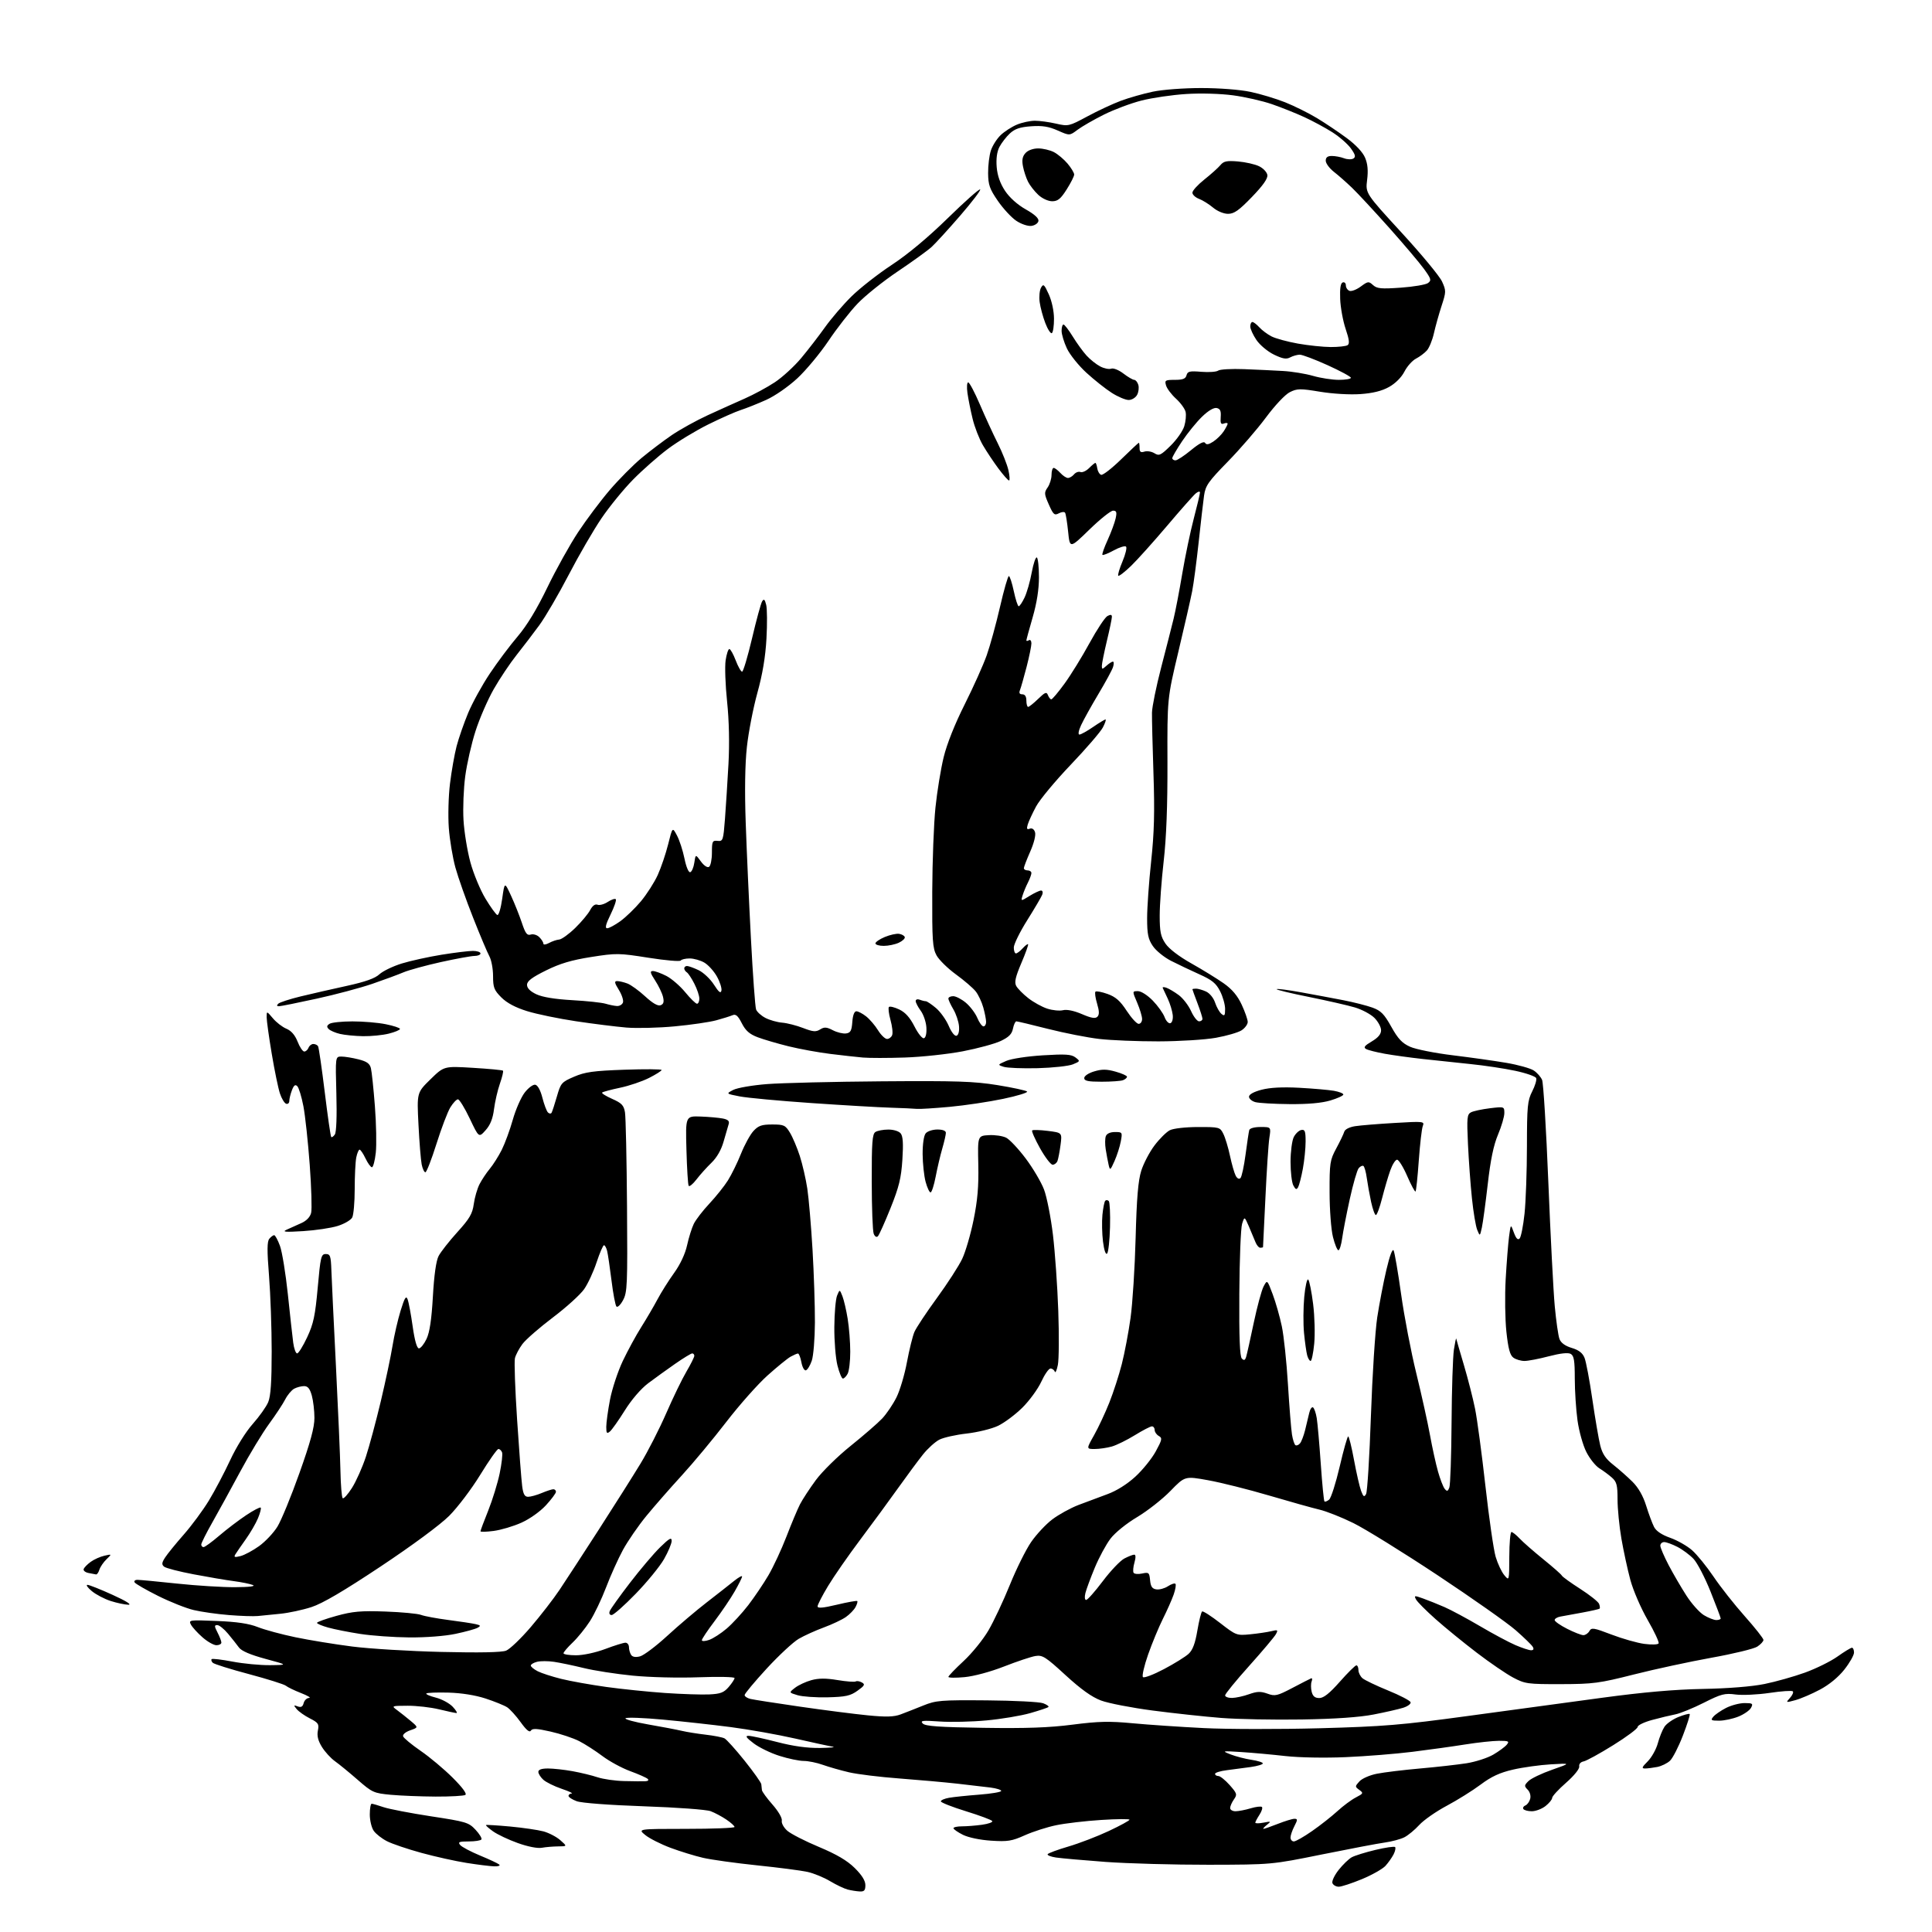<?xml version="1.0" encoding="UTF-8" standalone="no"?>
<svg 
  version="1.1" 
  xmlns="http://www.w3.org/2000/svg" 
  xmlns:xlink="http://www.w3.org/1999/xlink" 
  xmlns:svg="http://www.w3.org/2000/svg"
  xmlns:rdf="http://www.w3.org/1999/02/22-rdf-syntax-ns#"
  xmlns:cc="http://creativecommons.org/ns#"
  xmlns:dc="http://purl.org/dc/elements/1.1/"
  viewBox="0 0 768 768"
  width="768"
  height="768"
>
<style>svg {background-color: white; }</style>"
<path stroke="none" fill="black" fill-rule="evenodd" d="M341.75,751.88C340.51,751.82 338.38,751.48 337.00,751.13C335.62,750.78 332.48,749.29 330.00,747.81C327.52,746.32 323.48,744.66 321.00,744.11C318.52,743.56 309.52,742.39 301.00,741.51C292.48,740.62 282.80,739.28 279.50,738.52C276.20,737.76 270.35,735.96 266.50,734.52C262.65,733.08 258.15,730.80 256.50,729.45C253.50,727.01 253.50,727.01 272.75,727.00C283.34,727.00 292.00,726.66 291.99,726.25C291.99,725.84 290.53,724.51 288.74,723.31C286.96,722.10 284.15,720.60 282.50,719.98C280.84,719.34 269.04,718.48 256.00,718.03C242.20,717.55 231.16,716.72 229.25,716.01C227.46,715.35 226.00,714.40 226.00,713.90C226.00,713.41 226.56,712.97 227.25,712.93C227.94,712.89 226.13,712.05 223.23,711.06C220.32,710.07 217.06,708.46 215.98,707.48C214.89,706.49 214.00,705.08 214.00,704.35C214.00,703.45 215.29,703.00 217.82,703.00C219.92,703.00 224.30,703.48 227.57,704.07C230.83,704.66 235.33,705.75 237.56,706.50C239.80,707.24 244.52,707.92 248.06,708.00C251.60,708.09 255.38,708.12 256.45,708.08C257.63,708.03 258.02,707.65 257.45,707.12C256.93,706.64 253.80,705.26 250.50,704.05C247.20,702.84 242.23,700.14 239.47,698.06C236.70,695.97 232.52,693.29 230.19,692.10C227.86,690.91 222.76,689.21 218.87,688.33C213.33,687.08 211.62,687.00 211.02,687.96C210.51,688.80 209.20,687.71 206.97,684.60C205.15,682.08 202.73,679.41 201.59,678.66C200.44,677.92 196.57,676.35 193.00,675.18C188.94,673.86 183.41,672.98 178.27,672.84C173.75,672.72 169.79,672.87 169.48,673.18C169.18,673.49 170.87,674.23 173.25,674.83C175.63,675.43 178.65,677.07 179.96,678.46C181.28,679.86 181.93,680.98 181.42,680.96C180.92,680.94 177.80,680.28 174.50,679.48C171.20,678.68 165.57,678.04 162.00,678.06C155.63,678.09 155.55,678.12 157.83,679.79C159.11,680.73 161.55,682.67 163.25,684.09C166.33,686.69 166.33,686.69 163.08,687.82C161.22,688.47 160.00,689.50 160.24,690.22C160.47,690.91 163.61,693.51 167.21,695.99C170.82,698.47 176.54,703.27 179.94,706.66C183.82,710.53 185.69,713.07 184.98,713.51C184.36,713.90 179.05,714.19 173.18,714.17C167.30,714.14 159.29,713.82 155.37,713.46C148.57,712.82 147.96,712.54 142.20,707.52C138.88,704.62 134.80,701.28 133.15,700.11C131.49,698.93 129.16,696.37 127.96,694.43C126.43,691.95 125.95,690.01 126.36,687.95C126.89,685.32 126.55,684.81 123.16,683.08C121.07,682.02 118.72,680.35 117.93,679.39C116.65,677.81 116.69,677.70 118.34,678.32C119.68,678.82 120.33,678.46 120.71,677.00C121.00,675.90 121.97,674.98 122.87,674.95C123.76,674.93 122.34,674.06 119.69,673.03C117.05,672.00 114.32,670.68 113.63,670.10C112.93,669.53 106.32,667.45 98.94,665.48C91.55,663.52 85.09,661.49 84.57,660.97C84.06,660.46 83.86,659.81 84.14,659.53C84.41,659.25 88.14,659.70 92.41,660.51C96.68,661.33 103.40,661.97 107.34,661.93C114.50,661.85 114.50,661.85 105.50,659.42C99.53,657.80 95.99,656.29 95.00,654.92C94.17,653.79 92.22,651.31 90.65,649.43C89.08,647.54 87.15,646.00 86.37,646.00C85.16,646.00 85.18,646.45 86.47,648.95C87.31,650.57 88.00,652.37 88.00,652.95C88.00,653.53 87.12,654.00 86.03,654.00C84.95,654.00 82.46,652.59 80.50,650.86C78.53,649.14 76.46,646.86 75.90,645.81C74.91,643.96 75.28,643.91 86.19,644.36C94.22,644.69 98.95,645.39 102.51,646.80C105.26,647.89 112.01,649.71 117.51,650.85C123.00,651.99 133.12,653.64 140.00,654.52C146.88,655.40 162.85,656.37 175.50,656.67C190.59,657.03 199.42,656.85 201.18,656.16C202.66,655.58 207.06,651.37 210.97,646.80C214.87,642.24 220.03,635.58 222.42,632.00C224.82,628.42 231.85,617.62 238.06,608.00C244.26,598.38 251.72,586.57 254.64,581.76C257.56,576.95 262.15,567.95 264.85,561.76C267.55,555.57 271.16,548.12 272.88,545.21C274.59,542.29 276.00,539.48 276.00,538.96C276.00,538.43 275.62,538.00 275.17,538.00C274.71,538.00 271.67,539.85 268.42,542.11C265.16,544.38 260.33,547.86 257.67,549.86C254.77,552.05 251.06,556.36 248.37,560.67C245.90,564.62 243.24,568.39 242.44,569.05C241.24,570.05 241.00,569.74 241.00,567.21C241.00,565.54 241.67,560.66 242.49,556.37C243.32,552.07 245.60,545.17 247.56,541.03C249.53,536.89 252.84,530.80 254.93,527.50C257.01,524.20 259.91,519.25 261.37,516.50C262.83,513.75 265.80,509.02 267.98,506.00C270.44,502.58 272.38,498.42 273.13,495.00C273.79,491.98 274.99,488.15 275.79,486.50C276.60,484.85 279.38,481.24 281.98,478.47C284.57,475.70 287.89,471.56 289.34,469.26C290.79,466.95 293.15,462.16 294.57,458.59C296.00,455.03 298.23,450.96 299.54,449.56C301.48,447.46 302.82,447.00 306.97,447.00C311.61,447.00 312.20,447.27 314.01,450.25C315.10,452.04 316.86,456.20 317.93,459.50C318.99,462.80 320.34,468.65 320.92,472.50C321.50,476.35 322.43,487.25 322.99,496.71C323.54,506.18 323.97,519.23 323.94,525.71C323.91,532.20 323.35,539.04 322.69,540.92C322.04,542.81 320.99,544.52 320.37,544.72C319.74,544.92 318.94,543.51 318.57,541.54C318.21,539.59 317.59,538.02 317.20,538.04C316.82,538.05 315.50,538.63 314.28,539.30C313.06,539.98 308.92,543.35 305.09,546.78C301.26,550.21 293.88,558.53 288.70,565.26C283.52,571.99 275.57,581.55 271.03,586.50C266.49,591.45 260.16,598.69 256.96,602.58C253.76,606.47 249.58,612.55 247.65,616.08C245.73,619.61 242.70,626.33 240.93,631.00C239.15,635.67 236.25,641.75 234.47,644.50C232.70,647.25 229.62,651.05 227.62,652.95C225.63,654.84 224.00,656.75 224.00,657.20C224.00,657.64 226.24,658.00 228.98,658.00C231.85,658.00 236.76,656.94 240.60,655.50C244.25,654.12 247.86,653.00 248.62,653.00C249.38,653.00 250.01,653.79 250.02,654.75C250.02,655.71 250.40,657.09 250.86,657.81C251.40,658.67 252.62,658.88 254.39,658.44C255.88,658.07 260.77,654.39 265.25,650.27C269.74,646.15 276.81,640.15 280.96,636.95C285.11,633.74 289.96,629.93 291.75,628.49C293.54,627.04 295.00,626.23 294.99,626.68C294.99,627.13 293.65,629.81 292.03,632.64C290.41,635.47 286.81,640.78 284.04,644.45C281.27,648.11 279.00,651.51 279.00,652.00C279.00,652.50 280.27,652.45 281.89,651.89C283.48,651.33 286.63,649.30 288.89,647.36C291.16,645.42 295.01,641.24 297.45,638.07C299.89,634.89 303.50,629.55 305.47,626.19C307.43,622.84 310.66,615.91 312.63,610.80C314.60,605.68 317.02,599.92 318.00,598.00C318.99,596.08 321.82,591.74 324.31,588.36C326.81,584.97 333.01,578.87 338.17,574.74C343.30,570.62 348.93,565.73 350.68,563.88C352.43,562.02 354.98,558.25 356.35,555.50C357.73,552.75 359.60,546.45 360.52,541.50C361.45,536.55 362.78,531.15 363.48,529.50C364.18,527.85 368.21,521.77 372.42,516.00C376.63,510.23 381.16,503.22 382.48,500.43C383.81,497.64 385.85,490.67 387.01,484.93C388.60,477.14 389.07,471.60 388.89,463.00C388.63,451.50 388.63,451.50 393.07,451.24C395.51,451.10 398.62,451.56 400.00,452.27C401.37,452.98 404.86,456.69 407.74,460.53C410.62,464.36 413.89,469.90 415.01,472.84C416.13,475.78 417.72,483.88 418.56,490.84C419.39,497.80 420.35,511.40 420.68,521.05C421.02,530.71 420.95,540.38 420.52,542.55C420.09,544.72 419.54,545.94 419.29,545.25C419.04,544.56 418.27,544.00 417.59,544.00C416.90,544.00 415.26,546.36 413.93,549.25C412.60,552.14 409.21,556.79 406.39,559.58C403.57,562.37 399.19,565.63 396.66,566.82C394.13,568.01 388.54,569.37 384.24,569.86C379.94,570.34 375.05,571.44 373.38,572.30C371.71,573.17 368.79,575.81 366.89,578.19C365.00,580.56 360.56,586.55 357.03,591.50C353.51,596.45 346.74,605.67 341.99,612.00C337.24,618.33 331.48,626.62 329.18,630.44C326.88,634.25 325.00,637.90 325.00,638.55C325.00,639.39 327.17,639.21 332.70,637.89C336.93,636.88 340.56,636.23 340.78,636.44C340.99,636.66 340.68,637.74 340.08,638.84C339.49,639.95 337.77,641.73 336.25,642.79C334.74,643.85 330.80,645.71 327.50,646.93C324.20,648.14 319.70,650.18 317.50,651.46C315.30,652.75 309.56,658.08 304.75,663.31C299.94,668.54 296.00,673.27 296.00,673.81C296.00,674.34 297.01,675.03 298.25,675.34C299.49,675.64 308.38,677.03 318.00,678.42C327.62,679.81 339.77,681.37 345.00,681.88C352.24,682.59 355.33,682.50 358.00,681.51C359.93,680.79 363.98,679.20 367.00,677.98C372.10,675.92 373.94,675.77 392.29,675.92C403.17,676.01 413.25,676.52 414.68,677.07C416.11,677.61 417.05,678.28 416.77,678.56C416.50,678.84 413.25,679.93 409.57,680.98C405.88,682.04 398.06,683.35 392.18,683.89C386.31,684.44 377.90,684.63 373.50,684.32C366.73,683.84 365.70,683.96 366.80,685.12C367.81,686.19 373.21,686.58 390.98,686.84C407.94,687.10 417.11,686.77 426.39,685.57C436.66,684.25 440.97,684.15 450.21,685.02C456.42,685.61 469.15,686.47 478.50,686.94C487.85,687.41 508.55,687.44 524.50,687.01C550.14,686.31 556.98,685.74 583.50,682.13C600.00,679.88 624.08,676.62 637.00,674.87C653.20,672.68 665.59,671.59 676.89,671.38C686.97,671.19 696.39,670.44 701.39,669.42C705.85,668.52 713.11,666.47 717.52,664.88C721.93,663.28 727.75,660.41 730.44,658.49C733.14,656.57 735.72,655.00 736.18,655.00C736.63,655.00 737.00,655.86 737.00,656.91C737.00,657.96 735.27,661.01 733.15,663.69C730.74,666.74 727.09,669.73 723.40,671.68C720.16,673.40 715.76,675.28 713.64,675.85C709.85,676.88 709.81,676.86 711.55,674.94C712.52,673.87 713.03,672.69 712.67,672.33C712.30,671.97 708.14,672.25 703.42,672.96C698.69,673.66 692.63,673.94 689.95,673.59C685.60,673.01 684.25,673.36 677.29,676.87C673.01,679.03 667.92,681.10 666.00,681.48C664.08,681.85 659.91,682.85 656.75,683.71C653.59,684.56 651.00,685.81 651.00,686.48C651.00,687.15 646.61,690.42 641.25,693.75C635.89,697.09 630.60,699.99 629.50,700.19C628.31,700.42 627.61,701.24 627.77,702.20C627.93,703.14 625.72,705.88 622.54,708.67C619.51,711.32 617.02,714.03 617.01,714.68C617.01,715.33 615.81,716.79 614.37,717.93C612.92,719.07 610.47,720.00 608.92,720.00C607.38,720.00 605.87,719.60 605.56,719.10C605.26,718.61 605.62,717.98 606.37,717.69C607.11,717.40 607.97,716.22 608.27,715.07C608.59,713.85 608.17,712.31 607.26,711.41C605.85,710.00 605.89,709.67 607.60,707.99C608.65,706.96 612.88,704.94 617.00,703.50C624.50,700.88 624.50,700.88 616.50,701.35C612.10,701.61 605.32,702.55 601.43,703.45C596.19,704.66 592.85,706.20 588.58,709.40C585.40,711.78 579.33,715.57 575.09,717.83C570.85,720.09 565.94,723.52 564.19,725.44C562.43,727.37 559.76,729.58 558.25,730.35C556.74,731.11 553.25,732.05 550.50,732.43C547.75,732.81 536.50,734.95 525.50,737.17C505.50,741.22 505.50,741.22 480.50,741.27C466.75,741.29 448.30,740.78 439.50,740.14C430.70,739.49 421.81,738.70 419.75,738.39C417.68,738.08 416.20,737.48 416.46,737.07C416.71,736.65 420.43,735.28 424.71,734.02C429.00,732.76 436.21,729.99 440.75,727.86C445.29,725.73 449.00,723.70 449.00,723.36C449.00,723.02 443.94,723.06 437.75,723.46C431.56,723.85 423.51,724.79 419.86,725.55C416.21,726.30 410.59,728.11 407.36,729.56C402.23,731.86 400.56,732.13 394.00,731.70C389.59,731.42 384.97,730.45 382.77,729.36C380.73,728.34 379.04,727.16 379.02,726.75C379.01,726.34 380.51,726.00 382.36,726.00C384.21,726.00 387.80,725.72 390.34,725.37C392.88,725.02 394.72,724.36 394.44,723.90C394.15,723.44 389.44,721.68 383.96,719.99C378.48,718.30 374.00,716.53 374.00,716.07C374.00,715.60 375.46,714.96 377.25,714.65C379.04,714.33 384.44,713.77 389.25,713.40C394.06,713.03 398.00,712.36 398.00,711.92C398.00,711.48 396.09,710.88 393.75,710.58C391.41,710.28 385.45,709.59 380.50,709.03C375.55,708.48 365.20,707.55 357.50,706.97C349.80,706.40 340.80,705.29 337.50,704.52C334.20,703.75 329.53,702.42 327.12,701.56C324.72,700.70 321.28,700.00 319.48,700.00C317.68,700.00 313.35,699.10 309.86,697.99C306.36,696.89 301.73,694.64 299.57,692.99C296.62,690.75 296.12,690.00 297.57,690.02C298.63,690.03 303.77,691.15 309.00,692.50C315.40,694.16 320.95,694.92 326.00,694.84C330.12,694.78 332.38,694.55 331.00,694.33C329.62,694.11 322.88,692.65 316.00,691.08C309.12,689.52 297.65,687.48 290.50,686.55C283.35,685.62 271.20,684.28 263.50,683.57C255.80,682.86 249.12,682.61 248.66,683.03C248.20,683.44 252.25,684.55 257.66,685.49C263.07,686.43 269.07,687.57 271.00,688.03C272.93,688.49 277.20,689.18 280.50,689.56C283.80,689.94 287.18,690.60 288.00,691.03C288.82,691.46 292.43,695.46 296.00,699.92C299.57,704.39 302.56,708.59 302.63,709.27C302.71,709.95 302.82,711.00 302.88,711.61C302.95,712.22 304.83,714.80 307.08,717.35C309.42,720.02 310.99,722.72 310.78,723.74C310.57,724.72 311.54,726.49 312.95,727.74C314.35,728.98 320.00,731.87 325.50,734.17C332.58,737.14 336.74,739.58 339.75,742.55C342.61,745.37 344.00,747.60 344.00,749.37C344.00,751.47 343.54,751.98 341.75,751.88zM532.18,750.00C531.10,750.00 529.97,749.35 529.66,748.57C529.36,747.78 530.48,745.41 532.14,743.32C533.80,741.22 536.14,738.96 537.33,738.30C538.52,737.64 542.76,736.32 546.74,735.37C550.72,734.42 554.24,733.91 554.57,734.23C554.89,734.56 554.62,735.88 553.96,737.16C553.29,738.45 551.84,740.50 550.73,741.72C549.62,742.93 545.44,745.30 541.43,746.97C537.42,748.63 533.26,750.00 532.18,750.00zM196.45,741.90C194.83,741.85 189.90,741.24 185.50,740.54C181.10,739.85 173.01,738.05 167.53,736.55C162.05,735.05 155.89,732.97 153.85,731.92C151.80,730.88 149.43,729.02 148.57,727.79C147.70,726.56 147.00,723.63 147.00,721.28C147.00,718.92 147.34,717.01 147.75,717.01C148.16,717.02 150.30,717.64 152.50,718.39C154.70,719.13 163.17,720.76 171.32,722.01C185.25,724.13 186.32,724.45 189.01,727.33C190.59,729.02 191.65,730.76 191.38,731.20C191.11,731.64 188.83,732.00 186.32,732.00C182.51,732.00 181.95,732.23 182.92,733.41C183.56,734.18 187.11,736.06 190.79,737.59C194.48,739.11 197.93,740.73 198.45,741.18C198.98,741.63 198.08,741.96 196.45,741.90zM215.38,734.52C213.66,734.83 209.81,734.07 205.83,732.64C202.16,731.33 197.75,729.24 196.02,728.01C194.30,726.79 193.02,725.65 193.19,725.49C193.36,725.34 197.68,725.60 202.78,726.07C207.89,726.55 213.84,727.42 216.02,728.00C218.19,728.59 221.21,730.16 222.73,731.50C225.50,733.94 225.50,733.94 221.88,733.97C219.88,733.99 216.96,734.23 215.38,734.52zM514.33,732.00C515.07,732.00 518.33,730.14 521.58,727.87C524.84,725.61 529.36,722.04 531.64,719.96C533.91,717.87 537.21,715.42 538.98,714.51C541.97,712.96 542.06,712.77 540.35,711.52C538.58,710.22 538.59,710.12 540.38,708.14C541.40,707.00 544.50,705.64 547.36,705.08C550.19,704.52 557.90,703.58 564.50,703.00C571.10,702.42 579.42,701.48 583.00,700.92C586.58,700.35 591.34,698.81 593.58,697.50C595.82,696.19 598.24,694.41 598.95,693.56C600.09,692.19 599.72,692.00 595.87,692.00C593.47,692.01 587.45,692.65 582.50,693.44C577.55,694.23 568.10,695.55 561.50,696.37C554.90,697.19 542.98,698.15 535.00,698.49C526.63,698.86 516.48,698.67 511.00,698.06C505.77,697.47 497.90,696.75 493.50,696.47C485.71,695.98 485.60,696.00 489.20,697.41C491.24,698.21 494.95,699.17 497.45,699.55C499.95,699.92 502.00,700.57 502.00,700.98C502.00,701.40 499.86,702.04 497.25,702.41C494.64,702.78 490.36,703.34 487.75,703.67C485.14,703.99 483.00,704.65 483.00,705.13C483.00,705.61 483.59,706.00 484.32,706.00C485.04,706.00 487.06,707.62 488.81,709.59C491.75,712.92 491.88,713.34 490.49,715.31C489.67,716.49 489.00,718.02 489.00,718.72C489.00,719.43 489.96,720.00 491.13,720.00C492.31,720.00 495.01,719.48 497.14,718.84C499.27,718.20 501.30,717.96 501.64,718.31C501.99,718.65 501.53,720.06 500.64,721.43C499.74,722.81 499.00,724.21 499.00,724.54C499.00,724.88 500.46,724.88 502.25,724.53C505.32,723.94 505.39,723.99 503.56,725.45C502.49,726.30 501.91,727.00 502.27,727.00C502.63,727.00 505.21,726.10 508.00,725.00C510.79,723.90 513.74,723.00 514.56,723.00C515.87,723.00 515.87,723.35 514.53,725.95C513.69,727.57 513.00,729.60 513.00,730.45C513.00,731.30 513.60,732.00 514.33,732.00zM653.95,703.00C652.47,703.00 652.65,702.51 655.00,700.16C656.56,698.59 658.36,695.37 659.00,693.00C659.64,690.62 660.83,687.67 661.64,686.43C662.45,685.18 664.95,683.44 667.18,682.54C669.42,681.65 671.44,681.11 671.68,681.35C671.92,681.58 670.70,685.45 668.97,689.93C667.24,694.42 664.93,698.92 663.84,699.93C662.75,700.95 660.49,702.05 658.81,702.39C657.13,702.72 654.94,703.00 653.95,703.00zM517.50,683.52C506.50,683.70 492.10,683.42 485.50,682.91C478.90,682.39 466.64,681.07 458.25,679.97C449.86,678.87 440.62,677.08 437.70,675.99C434.01,674.61 429.75,671.56 423.57,665.90C415.65,658.62 414.41,657.83 411.60,658.29C409.88,658.57 404.28,660.44 399.14,662.45C393.69,664.58 387.14,666.34 383.40,666.69C379.88,667.02 377.00,666.98 377.00,666.59C377.00,666.21 379.72,663.38 383.04,660.30C386.37,657.22 390.82,651.73 392.93,648.10C395.05,644.47 398.88,636.33 401.44,630.00C404.00,623.67 407.80,616.02 409.88,613.00C411.96,609.98 415.74,605.92 418.28,604.00C420.81,602.08 425.50,599.49 428.69,598.26C431.89,597.04 437.09,595.09 440.25,593.94C443.80,592.65 448.01,590.02 451.29,587.02C454.20,584.36 457.86,579.83 459.43,576.95C461.97,572.29 462.10,571.63 460.64,570.82C459.74,570.31 459.00,569.25 459.00,568.45C459.00,567.65 458.51,567.00 457.90,567.00C457.30,567.00 454.24,568.58 451.12,570.51C447.99,572.44 443.88,574.46 441.98,575.01C440.07,575.55 437.00,576.00 435.16,576.00C431.81,576.00 431.81,576.00 434.92,570.49C436.63,567.46 439.35,561.64 440.97,557.57C442.59,553.49 444.83,546.59 445.94,542.23C447.05,537.88 448.61,529.63 449.41,523.91C450.21,518.18 451.12,503.86 451.43,492.09C451.85,476.17 452.43,469.32 453.67,465.38C454.59,462.47 456.96,457.94 458.95,455.31C460.94,452.68 463.67,449.97 465.03,449.28C466.44,448.57 471.26,448.02 476.22,448.01C484.75,448.00 484.98,448.06 486.31,450.75C487.06,452.26 488.25,456.20 488.95,459.50C489.65,462.80 490.67,466.34 491.21,467.36C491.80,468.48 492.55,468.85 493.10,468.30C493.61,467.79 494.52,463.58 495.13,458.94C495.74,454.30 496.40,449.94 496.59,449.25C496.80,448.51 498.62,448.00 501.10,448.00C505.26,448.00 505.26,448.00 504.60,452.25C504.23,454.59 503.53,465.27 503.03,476.00C502.54,486.73 502.10,495.61 502.07,495.75C502.03,495.89 501.54,496.00 500.98,496.00C500.41,496.00 499.55,494.99 499.06,493.75C498.57,492.51 497.39,489.70 496.44,487.50C494.70,483.50 494.70,483.50 493.75,486.50C493.23,488.15 492.73,500.61 492.65,514.20C492.54,531.66 492.84,539.23 493.65,540.05C494.52,540.92 494.94,540.75 495.37,539.35C495.68,538.33 497.04,532.26 498.38,525.85C499.73,519.44 501.48,512.96 502.28,511.43C503.73,508.67 503.73,508.67 505.92,514.50C507.12,517.71 508.75,523.43 509.54,527.21C510.34,530.99 511.44,541.38 511.98,550.29C512.53,559.21 513.25,568.19 513.58,570.24C513.91,572.30 514.53,574.21 514.97,574.48C515.41,574.76 516.23,574.42 516.79,573.74C517.35,573.06 518.25,570.70 518.80,568.50C519.35,566.30 520.08,563.24 520.43,561.71C520.78,560.17 521.46,559.16 521.94,559.46C522.43,559.76 523.10,561.70 523.43,563.76C523.76,565.81 524.48,573.99 525.03,581.93C525.58,589.87 526.23,596.57 526.49,596.82C526.74,597.08 527.58,596.76 528.35,596.12C529.12,595.48 531.01,589.57 532.55,582.98C534.08,576.39 535.60,571.00 535.93,571.00C536.25,571.00 537.30,575.24 538.25,580.41C539.21,585.59 540.47,591.10 541.06,592.66C541.96,595.04 542.29,595.24 543.04,593.89C543.54,593.00 544.40,579.05 544.96,562.89C545.52,546.72 546.65,529.08 547.47,523.69C548.30,518.29 549.93,509.78 551.11,504.78C552.41,499.20 553.53,496.23 553.99,497.09C554.39,497.87 555.74,505.70 556.97,514.50C558.20,523.30 560.92,537.48 563.02,546.00C565.11,554.52 567.55,565.55 568.45,570.50C569.35,575.45 570.78,581.98 571.64,585.00C572.49,588.02 573.69,591.11 574.30,591.85C575.21,592.95 575.54,592.86 576.13,591.35C576.53,590.33 576.93,578.70 577.02,565.50C577.10,552.30 577.53,539.25 577.95,536.50C578.38,533.75 578.79,531.78 578.87,532.12C578.94,532.46 580.31,537.19 581.92,542.62C583.53,548.05 585.53,555.88 586.36,560.00C587.20,564.12 589.05,577.94 590.48,590.71C591.91,603.47 593.74,616.14 594.55,618.86C595.36,621.58 596.90,624.86 597.98,626.15C599.93,628.50 599.93,628.50 599.97,618.75C599.99,613.39 600.37,609.00 600.83,609.00C601.28,609.00 602.74,610.16 604.08,611.59C605.41,613.01 609.65,616.72 613.50,619.84C617.35,622.95 620.66,625.87 620.86,626.33C621.06,626.78 624.34,629.15 628.15,631.59C631.96,634.04 635.34,636.72 635.66,637.56C635.98,638.40 636.08,639.25 635.87,639.45C635.67,639.66 632.58,640.36 629.00,641.02C625.42,641.67 621.49,642.40 620.25,642.62C619.01,642.85 618.00,643.47 618.00,644.00C618.00,644.53 620.24,646.10 622.97,647.48C625.70,648.87 628.60,650.00 629.42,650.00C630.23,650.00 631.31,649.27 631.81,648.37C632.63,646.91 633.53,647.06 640.61,649.77C644.95,651.43 650.81,653.09 653.64,653.47C656.47,653.85 659.03,653.77 659.32,653.29C659.61,652.81 657.66,648.62 654.97,643.96C652.26,639.26 649.20,632.17 648.08,628.00C646.97,623.88 645.38,616.50 644.53,611.62C643.69,606.73 643.00,599.73 643.00,596.04C643.00,590.36 642.66,589.05 640.75,587.36C639.51,586.26 637.27,584.60 635.76,583.67C634.25,582.73 631.92,579.81 630.59,577.17C629.25,574.54 627.67,568.89 627.08,564.62C626.49,560.35 626.00,552.86 626.00,547.98C626.00,540.84 625.68,538.92 624.38,538.19C623.33,537.61 620.29,537.94 615.70,539.14C611.81,540.17 607.45,541.00 606.01,541.00C604.56,541.00 602.57,540.41 601.59,539.69C600.24,538.71 599.54,536.11 598.82,529.44C598.29,524.52 598.16,515.10 598.53,508.50C598.91,501.90 599.51,494.25 599.88,491.50C600.54,486.50 600.54,486.50 601.78,489.94C602.64,492.30 603.35,493.05 604.06,492.34C604.63,491.77 605.51,487.30 606.03,482.40C606.54,477.51 606.97,465.49 606.98,455.71C607.00,439.71 607.21,437.51 609.07,433.86C610.21,431.63 610.93,429.25 610.66,428.57C610.40,427.89 606.66,426.58 602.34,425.66C598.03,424.74 590.00,423.53 584.51,422.98C579.01,422.42 570.46,421.51 565.51,420.96C560.55,420.41 553.80,419.48 550.50,418.89C547.20,418.30 543.85,417.45 543.04,417.00C541.91,416.37 542.42,415.68 545.29,413.99C547.83,412.49 549.00,411.09 549.00,409.54C549.00,408.29 547.81,406.09 546.36,404.63C544.91,403.18 541.42,401.31 538.61,400.48C535.80,399.64 527.55,397.76 520.27,396.29C512.99,394.83 507.23,393.43 507.47,393.20C507.70,392.96 512.08,393.53 517.20,394.46C522.31,395.38 529.88,396.80 534.00,397.60C538.12,398.40 543.33,399.73 545.57,400.54C548.94,401.77 550.24,403.09 553.07,408.17C555.76,412.99 557.38,414.70 560.57,416.12C562.81,417.12 570.46,418.64 577.57,419.50C584.68,420.37 594.27,421.72 598.88,422.51C603.50,423.30 608.35,424.66 609.68,425.53C611.01,426.40 612.51,428.09 613.01,429.30C613.52,430.51 614.64,448.82 615.49,470.00C616.35,491.18 617.49,513.33 618.04,519.23C618.59,525.13 619.43,531.01 619.92,532.29C620.50,533.82 622.19,535.04 624.78,535.82C627.59,536.66 629.09,537.82 629.87,539.75C630.49,541.26 631.89,548.71 632.99,556.31C634.10,563.91 635.51,572.14 636.13,574.62C636.98,577.97 638.29,579.92 641.33,582.30C643.56,584.06 646.99,587.09 648.94,589.03C651.27,591.34 653.15,594.63 654.37,598.53C655.39,601.81 656.81,605.62 657.52,607.00C658.36,608.63 660.59,610.12 663.92,611.30C666.74,612.29 670.65,614.51 672.62,616.24C674.58,617.96 678.44,622.71 681.19,626.78C683.93,630.85 689.51,637.92 693.59,642.50C697.67,647.09 701.00,651.31 701.00,651.89C701.00,652.48 699.90,653.67 698.56,654.55C697.23,655.43 689.01,657.42 680.31,658.98C671.62,660.55 657.75,663.54 649.50,665.63C635.73,669.12 633.36,669.44 620.50,669.47C607.26,669.50 606.23,669.36 601.50,666.86C598.75,665.40 592.23,660.95 587.00,656.95C581.77,652.96 574.43,646.97 570.67,643.63C566.91,640.29 563.42,636.78 562.90,635.82C562.04,634.20 562.24,634.18 565.74,635.44C567.81,636.18 571.63,637.72 574.23,638.85C576.84,639.99 583.18,643.40 588.34,646.43C593.50,649.47 599.84,652.86 602.44,653.97C605.04,655.09 607.83,656.00 608.63,656.00C609.59,656.00 609.82,655.53 609.30,654.64C608.86,653.89 605.80,650.92 602.50,648.03C599.20,645.14 585.25,635.32 571.50,626.20C557.75,617.09 542.67,607.75 538.00,605.45C533.33,603.15 527.25,600.74 524.50,600.10C521.75,599.45 512.75,596.93 504.50,594.50C496.25,592.07 485.34,589.33 480.26,588.42C471.02,586.75 471.02,586.75 465.26,592.68C462.09,595.94 456.14,600.61 452.04,603.06C447.74,605.62 443.25,609.26 441.43,611.65C439.69,613.94 436.89,619.11 435.21,623.15C433.53,627.19 431.85,631.74 431.47,633.25C431.07,634.86 431.19,636.00 431.77,636.00C432.31,636.00 435.29,632.63 438.39,628.52C441.48,624.41 445.34,620.36 446.96,619.52C448.58,618.68 450.34,618.00 450.88,618.00C451.50,618.00 451.53,619.14 450.96,621.14C450.46,622.87 450.31,624.70 450.62,625.20C450.94,625.70 452.47,625.84 454.03,625.49C456.66,624.92 456.89,625.11 457.18,628.19C457.42,630.71 458.02,631.57 459.69,631.81C460.90,631.98 462.96,631.42 464.27,630.56C465.58,629.70 466.93,629.26 467.25,629.59C467.58,629.91 467.26,631.85 466.54,633.89C465.82,635.94 463.89,640.28 462.25,643.55C460.62,646.82 457.98,653.18 456.40,657.68C454.82,662.18 453.89,666.23 454.34,666.67C454.79,667.12 458.54,665.69 462.69,663.50C466.84,661.31 471.25,658.57 472.50,657.41C474.12,655.91 475.11,653.26 475.97,648.16C476.64,644.23 477.49,640.81 477.87,640.58C478.25,640.34 481.47,642.41 485.03,645.18C491.38,650.11 491.60,650.19 497.00,649.66C500.02,649.36 503.79,648.80 505.36,648.42C507.94,647.79 508.12,647.91 507.19,649.61C506.63,650.65 501.86,656.31 496.59,662.19C491.31,668.07 487.00,673.36 487.00,673.94C487.00,674.52 488.24,674.98 489.75,674.96C491.26,674.93 494.30,674.27 496.50,673.48C499.72,672.34 501.15,672.29 503.82,673.25C506.85,674.35 507.70,674.15 513.75,670.98C517.39,669.06 520.74,667.35 521.19,667.17C521.63,666.98 521.73,667.55 521.39,668.42C521.06,669.29 521.07,671.13 521.41,672.50C521.86,674.30 522.71,675.00 524.45,675.00C526.17,675.00 528.53,673.12 532.61,668.50C535.77,664.92 538.73,662.00 539.18,662.00C539.63,662.00 540.00,662.84 540.00,663.88C540.00,664.91 540.73,666.37 541.61,667.13C542.50,667.88 547.08,670.08 551.79,672.00C556.51,673.92 560.53,676.02 560.73,676.66C560.94,677.29 559.62,678.28 557.80,678.86C555.99,679.43 550.67,680.65 546.00,681.55C540.39,682.64 530.69,683.31 517.50,683.52zM683.36,684.00C680.19,684.00 679.91,683.81 681.06,682.43C681.78,681.56 684.07,679.99 686.14,678.93C688.22,677.87 691.53,677.00 693.50,677.00C696.68,677.00 696.96,677.20 696.06,678.88C695.51,679.91 693.24,681.49 691.01,682.38C688.78,683.27 685.34,684.00 683.36,684.00zM329.00,674.71C324.32,674.82 318.94,674.44 317.04,673.87C313.57,672.83 313.57,672.83 316.04,670.92C317.39,669.87 320.30,668.51 322.50,667.90C325.38,667.10 328.29,667.08 332.92,667.85C336.44,668.44 339.70,668.68 340.16,668.40C340.61,668.12 341.71,668.30 342.60,668.80C343.98,669.57 343.71,670.07 340.86,672.10C338.03,674.12 336.17,674.53 329.00,674.71zM281.92,673.56C286.40,673.35 287.74,672.84 289.67,670.60C290.95,669.11 292.00,667.51 292.00,667.05C292.00,666.59 285.58,666.45 277.73,666.74C269.68,667.04 258.25,666.76 251.48,666.09C244.89,665.44 236.12,664.08 232.00,663.06C227.88,662.05 222.58,660.95 220.23,660.60C217.89,660.25 214.85,660.25 213.48,660.59C212.12,660.94 211.00,661.61 211.00,662.08C211.00,662.56 212.24,663.58 213.75,664.35C215.26,665.12 219.47,666.48 223.09,667.38C226.72,668.28 234.78,669.72 241.01,670.59C247.23,671.45 257.77,672.53 264.41,672.99C271.06,673.44 278.94,673.70 281.92,673.56zM162.68,650.90C156.53,650.85 147.76,650.22 143.19,649.51C138.61,648.80 132.88,647.67 130.44,646.98C128.00,646.30 126.00,645.46 126.00,645.11C126.00,644.76 129.49,643.51 133.75,642.33C140.22,640.55 143.44,640.26 153.22,640.61C159.67,640.84 166.04,641.44 167.38,641.95C168.72,642.46 173.57,643.36 178.16,643.96C182.75,644.55 187.62,645.29 188.99,645.60C191.09,646.07 191.22,646.30 189.84,647.07C188.94,647.57 184.98,648.66 181.04,649.49C176.85,650.37 169.21,650.96 162.68,650.90zM682.25,644.00C683.21,644.00 684.00,643.71 684.00,643.36C684.00,643.02 682.17,638.18 679.94,632.61C677.71,627.05 674.68,621.22 673.19,619.66C671.71,618.10 668.83,615.96 666.79,614.91C664.75,613.86 662.39,613.00 661.54,613.00C660.69,613.00 660.00,613.64 660.00,614.43C660.00,615.21 661.50,618.70 663.32,622.18C665.15,625.65 668.33,631.11 670.39,634.30C672.45,637.50 675.56,640.98 677.32,642.05C679.07,643.12 681.29,643.99 682.25,644.00zM102.50,642.39C100.85,642.56 95.67,642.39 91.00,642.01C86.33,641.64 80.03,640.74 77.00,640.02C73.97,639.31 67.60,636.77 62.83,634.39C58.06,632.01 53.87,629.59 53.52,629.03C53.17,628.46 53.70,628.00 54.69,628.01C55.69,628.02 62.80,628.69 70.50,629.51C78.20,630.33 88.55,630.97 93.50,630.93C99.13,630.90 101.75,630.57 100.50,630.06C99.40,629.62 96.03,628.93 93.00,628.53C89.97,628.14 82.78,626.92 77.00,625.82C71.23,624.73 65.93,623.36 65.23,622.77C64.21,621.93 64.29,621.20 65.65,619.11C66.58,617.67 69.91,613.58 73.06,610.00C76.20,606.42 80.69,600.35 83.03,596.50C85.37,592.65 89.18,585.43 91.49,580.46C93.91,575.24 97.72,569.13 100.47,566.04C103.10,563.08 105.87,559.17 106.62,557.36C107.61,555.00 108.00,549.27 108.00,537.23C108.00,527.97 107.52,514.43 106.94,507.13C106.13,497.03 106.16,493.52 107.06,492.43C107.71,491.64 108.58,491.00 108.99,491.00C109.39,491.00 110.43,492.91 111.29,495.25C112.15,497.59 113.56,506.25 114.43,514.50C115.29,522.75 116.25,531.41 116.56,533.75C116.87,536.09 117.57,538.00 118.11,538.00C118.66,538.00 120.45,535.12 122.10,531.59C124.62,526.22 125.29,523.04 126.30,511.84C127.40,499.57 127.66,498.50 129.50,498.50C131.27,498.50 131.53,499.24 131.73,505.00C131.85,508.57 132.67,525.67 133.54,543.00C134.41,560.33 135.22,579.08 135.33,584.69C135.44,590.29 135.84,595.18 136.22,595.55C136.59,595.92 138.25,594.09 139.91,591.48C141.57,588.86 144.05,583.30 145.43,579.11C146.81,574.92 149.48,564.98 151.38,557.00C153.27,549.02 155.37,539.12 156.03,535.00C156.70,530.88 158.15,524.58 159.25,521.00C160.85,515.83 161.42,514.91 162.03,516.50C162.46,517.60 163.36,522.44 164.04,527.25C164.84,532.90 165.73,536.00 166.53,536.00C167.21,536.00 168.57,534.31 169.55,532.25C170.80,529.61 171.55,524.62 172.08,515.37C172.56,506.87 173.36,501.20 174.35,499.29C175.19,497.67 178.53,493.41 181.78,489.82C186.67,484.43 187.80,482.50 188.33,478.64C188.68,476.07 189.71,472.51 190.62,470.73C191.54,468.95 193.37,466.20 194.70,464.61C196.02,463.02 198.16,459.64 199.44,457.11C200.71,454.57 202.69,449.20 203.83,445.16C204.96,441.13 207.09,436.27 208.54,434.36C210.01,432.44 211.90,431.03 212.78,431.20C213.75,431.38 214.86,433.41 215.61,436.38C216.30,439.06 217.29,441.69 217.82,442.22C218.34,442.74 218.99,442.80 219.26,442.34C219.53,441.88 220.48,438.97 221.37,435.88C222.91,430.52 223.23,430.15 228.21,428.01C232.57,426.13 235.87,425.67 248.22,425.23C256.35,424.95 263.00,424.99 263.00,425.34C263.00,425.68 260.75,427.11 258.00,428.50C255.26,429.89 250.06,431.65 246.45,432.40C242.84,433.16 239.65,434.02 239.36,434.31C239.07,434.60 240.87,435.73 243.36,436.83C247.14,438.50 247.97,439.38 248.44,442.17C248.75,444.00 249.11,460.80 249.25,479.50C249.48,510.87 249.36,513.76 247.66,516.86C246.66,518.72 245.47,519.84 245.04,519.36C244.61,518.89 243.72,514.23 243.08,509.00C242.43,503.77 241.65,498.49 241.34,497.25C241.03,496.01 240.47,495.00 240.09,495.00C239.71,495.00 238.40,498.04 237.17,501.75C235.95,505.46 233.72,510.28 232.22,512.44C230.71,514.61 225.11,519.69 219.77,523.72C214.43,527.76 208.98,532.51 207.67,534.28C206.35,536.05 205.01,538.59 204.69,539.91C204.37,541.24 204.76,552.26 205.56,564.41C206.36,576.56 207.26,588.41 207.57,590.75C207.99,593.99 208.56,595.00 209.94,595.00C210.94,595.00 213.37,594.33 215.35,593.50C217.32,592.67 219.40,592.00 219.97,592.00C220.54,592.00 221.00,592.46 221.00,593.02C221.00,593.58 219.20,596.00 217.00,598.39C214.69,600.89 210.55,603.82 207.25,605.30C204.09,606.72 199.14,608.19 196.25,608.57C193.36,608.95 191.00,609.01 191.00,608.70C191.00,608.40 192.38,604.69 194.08,600.47C195.77,596.24 197.81,589.61 198.62,585.74C199.43,581.86 199.86,578.08 199.58,577.34C199.29,576.60 198.64,576.00 198.13,576.00C197.61,576.00 194.37,580.61 190.91,586.25C187.46,591.89 181.90,599.22 178.57,602.56C174.96,606.16 163.92,614.31 151.31,622.70C136.59,632.49 128.19,637.42 123.81,638.84C120.34,639.97 114.80,641.16 111.50,641.49C108.20,641.82 104.15,642.22 102.50,642.39zM243.14,642.00C242.32,642.00 242.02,641.38 242.39,640.43C242.72,639.57 246.34,634.50 250.43,629.18C254.52,623.86 259.92,617.49 262.43,615.04C266.11,611.45 267.00,610.97 266.99,612.54C266.99,613.62 265.61,616.89 263.94,619.81C262.26,622.73 257.20,628.92 252.69,633.56C248.19,638.20 243.89,642.00 243.14,642.00zM51.00,637.91C49.62,637.88 46.48,637.21 44.00,636.42C41.52,635.62 38.15,633.86 36.50,632.49C34.85,631.13 34.07,630.01 34.76,630.00C35.45,630.00 39.95,631.79 44.76,633.98C50.20,636.45 52.56,637.94 51.00,637.91zM38.18,625.86C37.81,625.79 36.46,625.53 35.19,625.29C33.92,625.04 33.05,624.35 33.26,623.73C33.46,623.12 34.72,621.83 36.06,620.86C37.40,619.88 39.85,618.79 41.50,618.42C44.50,617.74 44.50,617.74 42.33,619.84C41.13,620.99 39.87,622.85 39.51,623.97C39.16,625.08 38.56,625.94 38.18,625.86zM95.59,618.57C97.18,618.17 100.51,616.38 102.99,614.60C105.47,612.82 108.75,609.34 110.27,606.88C111.80,604.41 115.74,594.83 119.02,585.60C123.39,573.33 125.00,567.42 124.99,563.65C124.99,560.82 124.52,556.81 123.95,554.75C123.18,552.00 122.37,551.00 120.89,551.00C119.78,551.00 118.00,551.46 116.94,552.03C115.89,552.60 114.28,554.51 113.38,556.28C112.48,558.05 109.60,562.42 106.97,566.00C104.35,569.58 99.17,578.12 95.48,585.00C91.78,591.88 86.79,600.98 84.38,605.23C81.97,609.48 80.00,613.41 80.00,613.98C80.00,614.54 80.41,615.00 80.92,615.00C81.42,615.00 84.24,612.95 87.17,610.44C90.10,607.93 94.89,604.29 97.82,602.34C100.74,600.39 103.36,599.02 103.63,599.29C103.90,599.56 103.41,601.47 102.55,603.53C101.69,605.60 99.50,609.36 97.69,611.89C95.88,614.43 94.02,617.13 93.55,617.90C92.87,619.02 93.27,619.15 95.59,618.57zM335.06,548.00C334.59,548.00 333.61,545.64 332.89,542.75C332.17,539.86 331.61,533.00 331.66,527.50C331.70,522.00 332.19,516.38 332.76,515.00C333.79,512.50 333.79,512.50 334.88,515.26C335.47,516.78 336.42,520.83 336.97,524.26C337.53,527.69 337.99,533.57 337.99,537.32C338.00,541.06 337.53,545.00 336.96,546.07C336.40,547.13 335.54,548.00 335.06,548.00zM520.99,541.00C520.57,541.00 519.96,539.99 519.62,538.75C519.29,537.51 518.72,533.53 518.37,529.89C518.02,526.25 518.07,519.79 518.46,515.54C518.86,511.28 519.57,508.17 520.04,508.65C520.51,509.12 521.38,513.50 521.99,518.40C522.60,523.29 522.79,530.38 522.42,534.15C522.05,537.92 521.40,541.00 520.99,541.00zM440.09,498.31C439.53,498.87 438.89,496.98 438.46,493.56C438.07,490.44 437.97,485.66 438.23,482.92C438.50,480.19 439.00,477.67 439.36,477.31C439.71,476.96 440.34,477.01 440.75,477.43C441.16,477.85 441.39,482.51 441.25,487.79C441.11,493.08 440.59,497.81 440.09,498.31zM532.04,497.00C531.58,497.00 530.60,494.64 529.88,491.75C529.14,488.83 528.54,480.95 528.53,474.00C528.50,462.30 528.67,461.18 531.19,456.50C532.68,453.75 534.10,450.78 534.36,449.89C534.64,448.93 536.38,448.04 538.66,447.68C540.77,447.35 547.86,446.77 554.42,446.39C565.88,445.71 566.31,445.76 565.59,447.59C565.17,448.64 564.46,454.83 563.99,461.34C563.53,467.86 562.94,473.39 562.70,473.63C562.45,473.88 560.97,471.14 559.40,467.54C557.84,463.94 556.02,461.00 555.36,461.00C554.70,461.00 553.49,462.91 552.66,465.25C551.82,467.59 550.37,472.54 549.42,476.25C548.48,479.96 547.36,483.00 546.93,483.00C546.51,483.00 545.66,480.64 545.03,477.75C544.41,474.86 543.64,470.58 543.31,468.22C542.99,465.87 542.38,463.74 541.97,463.48C541.56,463.23 540.71,463.64 540.08,464.40C539.46,465.16 537.87,470.66 536.56,476.64C535.25,482.61 533.88,489.64 533.53,492.25C533.17,494.86 532.50,497.00 532.04,497.00zM348.98,491.42C348.43,491.97 347.77,491.58 347.31,490.42C346.89,489.36 346.54,480.05 346.53,469.72C346.50,454.09 346.75,450.78 348.00,449.98C348.82,449.46 351.13,449.02 353.13,449.02C355.18,449.01 357.31,449.66 358.02,450.53C358.94,451.64 359.13,454.52 358.71,461.00C358.24,468.30 357.38,471.82 354.01,480.22C351.74,485.87 349.48,490.91 348.98,491.42zM589.06,488.00C588.28,491.50 588.28,491.50 587.21,488.87C586.62,487.43 585.68,481.80 585.12,476.37C584.55,470.94 583.84,461.23 583.54,454.79C583.05,444.30 583.18,442.98 584.75,442.16C585.71,441.66 589.09,440.94 592.25,440.55C597.96,439.86 598.00,439.88 598.00,442.46C598.00,443.89 596.87,447.75 595.48,451.04C593.71,455.25 592.50,461.09 591.40,470.76C590.53,478.32 589.48,486.07 589.06,488.00zM120.50,489.39C113.29,489.83 112.00,489.72 114.00,488.80C115.38,488.18 117.97,487.01 119.76,486.21C121.82,485.30 123.26,483.80 123.68,482.14C124.04,480.70 123.79,472.09 123.12,463.01C122.45,453.93 121.32,443.44 120.60,439.70C119.88,435.95 118.79,432.39 118.18,431.78C117.37,430.97 116.80,431.40 116.04,433.40C115.47,434.90 115.00,436.81 115.00,437.65C115.00,438.48 114.44,438.98 113.75,438.76C113.06,438.53 111.95,436.70 111.28,434.68C110.61,432.67 109.14,425.58 108.03,418.93C106.91,412.28 106.00,405.72 106.00,404.35C106.00,401.85 106.00,401.85 108.48,404.79C109.84,406.41 112.26,408.28 113.86,408.94C115.78,409.74 117.27,411.46 118.30,414.07C119.14,416.23 120.34,418.00 120.95,418.00C121.56,418.00 122.32,417.32 122.64,416.50C122.95,415.68 123.81,415.00 124.55,415.00C125.28,415.00 126.13,415.40 126.43,415.88C126.73,416.37 127.92,424.58 129.09,434.13C130.26,443.68 131.41,451.71 131.66,451.97C131.91,452.23 132.56,451.78 133.11,450.97C133.72,450.08 133.96,443.68 133.71,434.75C133.31,420.00 133.31,420.00 135.71,420.00C137.03,420.00 140.08,420.49 142.47,421.10C145.79,421.93 146.98,422.77 147.44,424.62C147.78,425.95 148.49,432.77 149.03,439.77C149.57,446.77 149.73,455.09 149.38,458.25C149.03,461.41 148.34,464.00 147.85,464.00C147.37,464.00 146.22,462.43 145.30,460.50C144.38,458.57 143.32,457.00 142.94,457.00C142.56,457.00 141.97,458.41 141.62,460.12C141.28,461.84 141.00,467.50 141.00,472.69C141.00,477.88 140.55,482.96 140.01,483.98C139.46,485.00 136.88,486.51 134.26,487.33C131.64,488.16 125.45,489.08 120.50,489.39zM369.91,474.00C369.45,474.00 368.57,472.10 367.94,469.78C367.32,467.46 366.79,462.52 366.76,458.80C366.74,454.77 367.23,451.43 367.98,450.52C368.68,449.68 370.76,449.00 372.62,449.00C374.75,449.00 376.00,449.49 376.00,450.32C376.00,451.04 375.36,453.86 374.57,456.57C373.78,459.28 372.60,464.31 371.94,467.75C371.28,471.19 370.37,474.00 369.91,474.00zM516.03,471.91C515.40,473.03 515.01,472.90 514.12,471.23C513.50,470.07 513.01,465.84 513.01,461.82C513.02,457.79 513.60,453.38 514.29,452.01C514.98,450.64 516.33,449.37 517.28,449.19C518.72,448.91 519.00,449.65 519.00,453.74C519.00,456.43 518.51,461.30 517.91,464.57C517.30,467.83 516.46,471.13 516.03,471.91zM276.84,468.87C275.42,470.72 274.03,471.85 273.75,471.37C273.47,470.89 273.07,464.45 272.87,457.06C272.50,443.63 272.50,443.63 278.50,443.84C281.80,443.96 285.78,444.32 287.34,444.63C289.41,445.04 290.04,445.65 289.66,446.85C289.37,447.76 288.47,450.85 287.66,453.73C286.72,457.09 284.98,460.12 282.80,462.23C280.94,464.03 278.25,467.02 276.84,468.87zM169.10,466.00C168.63,466.00 167.97,464.59 167.62,462.86C167.28,461.13 166.70,454.01 166.35,447.03C165.71,434.34 165.71,434.34 171.10,429.06C176.50,423.78 176.50,423.78 188.00,424.48C194.32,424.86 199.70,425.37 199.94,425.61C200.18,425.85 199.63,428.17 198.72,430.77C197.81,433.37 196.76,437.93 196.38,440.90C195.90,444.69 194.91,447.19 193.03,449.29C190.36,452.28 190.36,452.28 186.73,444.64C184.73,440.44 182.62,437.00 182.03,437.00C181.45,437.00 180.09,438.45 179.00,440.23C177.92,442.01 175.44,448.54 173.49,454.73C171.54,460.93 169.56,466.00 169.10,466.00zM443.05,461.50C441.35,465.31 441.23,465.38 440.69,463.00C440.37,461.62 439.86,458.87 439.54,456.88C439.22,454.90 439.24,452.53 439.59,451.63C439.97,450.62 441.36,450.00 443.22,450.00C446.15,450.00 446.21,450.09 445.53,453.75C445.15,455.81 444.03,459.30 443.05,461.50zM418.44,463.00C417.70,463.00 415.45,460.05 413.43,456.45C411.42,452.84 410.01,449.66 410.30,449.37C410.59,449.07 413.39,449.16 416.53,449.55C422.22,450.26 422.22,450.26 421.58,455.14C421.22,457.83 420.67,460.69 420.36,461.51C420.04,462.33 419.18,463.00 418.44,463.00zM364.50,440.80C363.40,440.68 358.68,440.47 354.00,440.32C349.32,440.18 335.15,439.35 322.50,438.48C309.85,437.61 297.04,436.42 294.04,435.84C288.59,434.77 288.59,434.77 291.45,433.27C293.04,432.44 299.03,431.40 304.91,430.94C310.73,430.49 331.25,429.99 350.50,429.84C380.22,429.61 387.16,429.84 396.50,431.35C402.55,432.33 407.85,433.48 408.28,433.90C408.70,434.31 404.43,435.63 398.78,436.81C393.12,438.00 383.55,439.43 377.50,439.99C371.45,440.54 365.60,440.91 364.50,440.80zM512.57,438.90C506.48,438.85 500.38,438.49 499.00,438.11C497.62,437.72 496.50,436.76 496.50,435.95C496.50,435.05 498.39,434.00 501.50,433.19C504.84,432.31 509.82,432.05 516.50,432.41C522.00,432.71 528.19,433.25 530.25,433.61C532.31,433.97 534.00,434.64 534.00,435.09C534.00,435.55 531.67,436.61 528.82,437.46C525.39,438.48 519.89,438.97 512.57,438.90zM437.92,430.00C432.52,430.00 431.00,429.68 431.00,428.54C431.00,427.71 432.69,426.57 434.95,425.90C438.05,424.97 439.89,424.99 443.45,425.99C445.95,426.69 448.00,427.60 448.00,428.02C448.00,428.44 447.29,429.06 446.42,429.39C445.55,429.73 441.72,430.00 437.92,430.00zM412.50,424.62C406.45,424.77 400.38,424.53 399.00,424.08C396.50,423.27 396.50,423.27 400.00,421.73C401.98,420.86 408.27,419.90 414.50,419.51C423.52,418.95 425.86,419.10 427.50,420.34C429.45,421.82 429.43,421.88 426.50,423.09C424.85,423.77 418.55,424.46 412.50,424.62zM359.72,420.38C353.00,420.61 345.48,420.61 343.00,420.39C340.52,420.17 334.68,419.52 330.00,418.94C325.32,418.36 317.90,417.01 313.50,415.93C309.10,414.84 303.56,413.22 301.19,412.32C297.94,411.09 296.38,409.71 294.88,406.76C293.35,403.76 292.48,403.00 291.19,403.56C290.26,403.96 287.36,404.87 284.75,405.58C282.13,406.30 274.71,407.39 268.25,407.99C261.79,408.60 253.12,408.81 249.00,408.47C244.88,408.12 235.88,407.00 229.00,405.97C222.12,404.94 213.37,403.14 209.55,401.95C204.88,400.50 201.51,398.71 199.30,396.50C196.41,393.61 196.00,392.55 196.00,388.00C196.00,385.15 195.34,381.61 194.54,380.15C193.74,378.69 190.82,371.78 188.06,364.78C185.29,357.79 182.13,348.84 181.04,344.90C179.95,340.95 178.76,333.85 178.41,329.11C178.06,324.38 178.27,316.45 178.88,311.50C179.48,306.55 180.67,299.86 181.50,296.64C182.34,293.42 184.41,287.48 186.09,283.43C187.78,279.38 191.65,272.34 194.69,267.79C197.73,263.23 202.72,256.57 205.77,253.00C209.45,248.68 213.42,242.14 217.59,233.50C221.05,226.35 226.56,216.45 229.84,211.50C233.11,206.55 238.76,199.03 242.39,194.79C246.02,190.55 251.71,184.82 255.03,182.05C258.36,179.29 263.78,175.19 267.08,172.94C270.39,170.70 276.78,167.16 281.29,165.08C285.81,163.00 292.43,160.02 296.00,158.45C299.57,156.88 304.98,153.96 308.00,151.96C311.02,149.96 315.75,145.63 318.50,142.33C321.25,139.04 325.50,133.53 327.94,130.10C330.39,126.67 335.11,121.16 338.44,117.87C341.78,114.57 349.00,108.91 354.50,105.29C360.88,101.09 368.94,94.37 376.77,86.71C383.52,80.11 389.31,74.97 389.63,75.30C389.95,75.62 386.39,80.29 381.72,85.69C377.05,91.09 371.94,96.68 370.37,98.13C368.79,99.58 362.74,103.95 356.92,107.86C351.11,111.76 343.88,117.55 340.86,120.73C337.84,123.90 332.64,130.56 329.31,135.53C325.97,140.49 320.40,147.19 316.93,150.41C313.33,153.74 308.00,157.43 304.55,158.97C301.22,160.47 296.70,162.27 294.50,162.98C292.30,163.69 286.45,166.29 281.50,168.74C276.55,171.20 269.35,175.57 265.50,178.45C261.65,181.34 255.44,186.80 251.70,190.60C247.96,194.39 242.30,201.32 239.12,206.00C235.94,210.68 230.07,220.80 226.07,228.50C222.07,236.20 216.82,245.20 214.41,248.50C211.99,251.80 207.90,257.16 205.32,260.41C202.73,263.67 198.67,269.74 196.29,273.91C193.90,278.09 190.64,285.58 189.04,290.57C187.43,295.56 185.59,303.65 184.94,308.56C184.28,313.46 183.97,321.30 184.25,325.99C184.52,330.67 185.75,338.21 186.98,342.75C188.21,347.29 190.91,353.79 192.97,357.20C195.03,360.62 197.16,363.55 197.70,363.73C198.24,363.91 199.11,361.01 199.63,357.28C200.58,350.50 200.58,350.50 203.13,356.02C204.54,359.06 206.47,363.91 207.44,366.81C208.85,371.07 209.53,371.97 210.99,371.50C211.99,371.19 213.50,371.64 214.39,372.54C215.28,373.42 216.00,374.58 216.00,375.11C216.00,375.65 216.99,375.53 218.25,374.85C219.49,374.17 221.31,373.56 222.30,373.48C223.28,373.39 226.13,371.34 228.63,368.91C231.12,366.49 233.80,363.28 234.59,361.78C235.51,360.04 236.55,359.27 237.52,359.64C238.34,359.96 240.18,359.46 241.59,358.53C243.01,357.60 244.45,357.11 244.78,357.45C245.12,357.78 244.18,360.52 242.71,363.53C240.79,367.43 240.41,369.00 241.36,369.00C242.10,369.00 244.47,367.72 246.63,366.16C248.79,364.59 252.46,361.04 254.79,358.26C257.11,355.47 260.11,350.79 261.45,347.85C262.79,344.91 264.65,339.40 265.60,335.62C267.31,328.73 267.31,328.73 269.11,332.12C270.10,333.98 271.44,338.10 272.09,341.29C272.78,344.67 273.74,346.92 274.39,346.71C275.00,346.51 275.73,344.81 276.00,342.94C276.50,339.53 276.50,339.53 278.60,342.42C279.82,344.10 281.18,345.01 281.85,344.59C282.48,344.20 283.00,341.66 283.00,338.95C283.00,334.44 283.19,334.04 285.25,334.26C287.39,334.49 287.53,334.06 288.19,325.50C288.57,320.55 289.19,310.71 289.58,303.64C290.02,295.42 289.82,286.49 289.03,278.87C288.34,272.31 288.08,264.94 288.45,262.48C288.82,260.01 289.48,258.00 289.93,258.00C290.37,258.00 291.50,260.02 292.45,262.50C293.39,264.98 294.54,267.00 295.00,267.00C295.45,267.00 297.23,261.04 298.95,253.75C300.66,246.46 302.47,239.85 302.96,239.05C303.66,237.93 304.02,238.23 304.57,240.41C304.96,241.96 305.01,248.01 304.68,253.86C304.28,261.10 303.13,267.99 301.07,275.42C299.41,281.42 297.53,291.10 296.90,296.92C296.15,303.77 295.99,314.38 296.43,327.00C296.80,337.73 297.73,358.43 298.50,373.01C299.26,387.60 300.19,400.33 300.56,401.30C300.94,402.28 302.61,403.78 304.29,404.65C305.97,405.52 308.95,406.36 310.92,406.52C312.89,406.68 316.64,407.64 319.25,408.65C323.18,410.17 324.34,410.27 326.01,409.22C327.67,408.19 328.57,408.24 331.08,409.54C332.76,410.41 335.12,410.98 336.32,410.81C338.11,410.56 338.55,409.74 338.81,406.25C339.00,403.57 339.60,402.00 340.42,402.00C341.14,402.00 342.88,402.91 344.29,404.02C345.70,405.13 347.83,407.60 349.01,409.52C350.19,411.43 351.82,413.00 352.61,413.00C353.41,413.00 354.33,412.31 354.65,411.47C354.98,410.62 354.67,407.91 353.98,405.44C353.29,402.96 353.02,400.65 353.37,400.29C353.73,399.93 355.58,400.38 357.48,401.29C359.88,402.43 361.72,404.49 363.52,408.03C364.94,410.85 366.64,412.94 367.30,412.71C368.02,412.45 368.40,410.72 368.25,408.39C368.12,406.25 367.10,403.28 366.00,401.79C364.90,400.30 364.00,398.56 364.00,397.93C364.00,397.30 364.71,397.06 365.58,397.39C366.45,397.73 367.54,398.00 368.01,398.00C368.47,398.00 370.28,399.21 372.04,400.69C373.79,402.16 376.08,405.35 377.12,407.77C378.22,410.35 379.52,411.98 380.25,411.72C381.00,411.46 381.39,409.93 381.22,407.92C381.06,406.06 380.05,403.05 378.97,401.22C377.88,399.38 377.00,397.46 377.00,396.94C377.00,396.42 377.87,396.00 378.92,396.00C379.98,396.00 382.25,397.18 383.96,398.62C385.67,400.06 387.71,402.76 388.49,404.62C389.26,406.48 390.37,408.00 390.95,408.00C391.53,408.00 392.00,407.21 391.99,406.25C391.99,405.29 391.49,402.71 390.88,400.52C390.27,398.32 388.92,395.44 387.87,394.11C386.82,392.77 383.28,389.73 380.01,387.35C376.74,384.97 373.26,381.56 372.28,379.76C370.72,376.90 370.51,373.81 370.58,354.50C370.63,342.40 371.20,327.32 371.86,321.00C372.51,314.68 373.98,305.68 375.12,301.00C376.41,295.71 379.57,287.78 383.48,280.00C386.93,273.12 390.87,264.35 392.23,260.50C393.59,256.65 395.97,247.99 397.52,241.25C399.07,234.51 400.65,229.00 401.03,229.00C401.41,229.00 402.30,231.70 403.00,235.00C403.70,238.30 404.58,241.00 404.95,241.00C405.32,241.00 406.37,239.44 407.28,237.53C408.19,235.62 409.48,231.14 410.13,227.57C410.79,224.00 411.71,221.32 412.16,221.60C412.62,221.89 413.00,225.42 413.00,229.45C413.00,234.30 412.15,239.69 410.50,245.40C409.12,250.15 408.00,254.27 408.00,254.57C408.00,254.87 408.45,254.84 409.00,254.50C409.55,254.16 410.00,254.74 410.00,255.78C410.00,256.83 409.14,261.01 408.09,265.09C407.03,269.17 405.86,273.29 405.48,274.25C404.99,275.48 405.27,276.00 406.39,276.00C407.44,276.00 408.00,276.87 408.00,278.50C408.00,279.88 408.32,281.00 408.70,281.00C409.09,281.00 410.87,279.58 412.67,277.83C415.45,275.14 416.03,274.92 416.57,276.33C416.93,277.25 417.53,278.00 417.91,278.00C418.30,278.00 420.67,275.19 423.17,271.75C425.68,268.31 430.14,261.07 433.09,255.66C436.04,250.26 439.25,245.40 440.22,244.88C441.50,244.20 442.00,244.29 441.99,245.21C441.99,245.92 441.09,250.24 439.99,254.81C438.90,259.39 438.00,263.84 438.00,264.72C438.00,266.15 438.18,266.14 439.83,264.65C440.83,263.74 441.99,263.00 442.40,263.00C442.80,263.00 442.83,263.97 442.45,265.16C442.07,266.35 439.45,271.18 436.62,275.91C433.80,280.63 430.71,286.19 429.76,288.25C428.74,290.45 428.47,292.00 429.09,292.00C429.67,292.00 432.10,290.65 434.50,289.00C436.90,287.35 439.13,286.00 439.46,286.00C439.78,286.00 439.32,287.42 438.42,289.15C437.53,290.88 431.78,297.55 425.65,303.98C419.52,310.40 413.31,317.87 411.86,320.58C410.41,323.28 408.92,326.51 408.55,327.74C408.03,329.47 408.21,329.86 409.34,329.42C410.25,329.07 411.06,329.61 411.44,330.82C411.81,331.97 411.02,335.17 409.53,338.52C408.14,341.67 407.00,344.64 407.00,345.12C407.00,345.61 407.68,346.00 408.50,346.00C409.32,346.00 410.00,346.47 410.00,347.05C410.00,347.63 409.38,349.31 408.63,350.80C407.87,352.28 406.92,354.58 406.51,355.90C405.77,358.31 405.77,358.31 409.25,356.15C411.17,354.97 413.23,354.00 413.84,354.00C414.45,354.00 414.66,354.73 414.30,355.66C413.95,356.57 411.26,361.14 408.33,365.81C405.40,370.48 403.00,375.36 403.00,376.65C403.00,377.94 403.38,379.00 403.85,379.00C404.31,379.00 405.51,378.10 406.51,376.99C407.50,375.89 408.48,375.15 408.68,375.35C408.88,375.54 407.67,378.93 405.99,382.86C403.66,388.34 403.18,390.47 403.95,391.91C404.51,392.95 406.66,395.14 408.73,396.76C410.80,398.39 414.21,400.27 416.30,400.95C418.39,401.63 421.21,401.91 422.57,401.57C424.09,401.19 426.95,401.78 430.07,403.12C433.77,404.72 435.40,405.00 436.22,404.18C437.04,403.36 437.01,401.97 436.10,398.93C435.42,396.66 435.13,394.54 435.46,394.21C435.79,393.88 437.96,394.29 440.28,395.12C443.50,396.28 445.30,397.86 447.88,401.82C449.75,404.67 451.88,407.00 452.63,407.00C453.39,407.00 454.00,406.14 454.00,405.08C454.00,404.03 453.12,401.10 452.04,398.58C450.07,394.00 450.07,394.00 452.33,394.00C453.63,394.00 456.14,395.60 458.24,397.75C460.24,399.81 462.36,402.77 462.95,404.33C463.53,405.89 464.57,406.97 465.26,406.73C465.97,406.48 466.36,405.07 466.18,403.45C466.01,401.89 465.13,399.01 464.23,397.05C463.34,395.10 462.43,393.16 462.22,392.75C462.01,392.34 462.66,392.29 463.67,392.65C464.67,393.00 466.87,394.31 468.55,395.55C470.23,396.79 472.44,399.65 473.46,401.90C474.47,404.16 475.91,406.00 476.65,406.00C477.39,406.00 478.00,405.55 478.00,405.01C478.00,404.47 477.10,401.65 476.00,398.76C474.90,395.87 474.00,393.39 474.00,393.25C474.00,393.11 474.65,393.00 475.45,393.00C476.25,393.00 478.04,393.52 479.42,394.15C480.86,394.80 482.41,396.70 483.02,398.57C483.62,400.37 484.75,402.38 485.55,403.04C486.76,404.05 487.00,403.73 487.00,401.08C487.00,399.34 486.10,396.16 485.00,394.01C483.40,390.86 481.79,389.55 476.76,387.30C473.33,385.76 468.27,383.35 465.52,381.95C462.76,380.55 459.50,377.90 458.26,376.05C456.40,373.30 456.00,371.34 456.00,364.98C456.00,360.73 456.72,350.56 457.60,342.38C458.82,331.01 459.04,322.78 458.52,307.50C458.15,296.50 457.89,285.59 457.93,283.26C457.98,280.93 459.63,272.83 461.60,265.26C463.57,257.69 465.79,249.00 466.53,245.94C467.28,242.89 468.83,234.79 469.98,227.94C471.14,221.10 473.19,211.30 474.54,206.16C475.89,201.02 477.00,196.36 477.00,195.79C477.00,195.21 476.26,195.36 475.34,196.13C474.43,196.88 469.30,202.68 463.95,209.00C458.59,215.32 452.15,222.50 449.63,224.94C447.11,227.38 444.81,229.15 444.53,228.87C444.25,228.58 445.00,226.04 446.20,223.20C447.40,220.36 448.04,217.70 447.62,217.29C447.20,216.87 445.02,217.54 442.77,218.77C440.52,220.00 438.48,220.81 438.24,220.57C437.99,220.33 438.92,217.67 440.30,214.67C441.67,211.66 443.10,207.81 443.48,206.10C444.03,203.59 443.84,203.00 442.46,203.00C441.53,203.00 437.29,206.39 433.03,210.54C425.28,218.07 425.28,218.07 424.60,211.37C424.22,207.68 423.68,204.29 423.39,203.83C423.11,203.37 421.99,203.47 420.91,204.05C419.16,204.98 418.70,204.58 416.92,200.54C415.07,196.37 415.03,195.79 416.45,193.77C417.30,192.55 418.00,190.31 418.00,188.78C418.00,187.25 418.38,186.00 418.85,186.00C419.31,186.00 420.50,186.90 421.50,188.00C422.50,189.10 423.86,190.00 424.53,190.00C425.20,190.00 426.29,189.35 426.95,188.56C427.61,187.77 428.75,187.35 429.50,187.64C430.24,187.92 431.78,187.22 432.92,186.08C434.07,184.93 435.19,184.00 435.43,184.00C435.67,184.00 436.00,184.98 436.18,186.17C436.36,187.37 437.05,188.52 437.72,188.75C438.40,188.97 441.98,186.19 445.69,182.57C449.39,178.96 452.55,176.00 452.71,176.00C452.87,176.00 453.00,176.93 453.00,178.07C453.00,179.66 453.45,179.99 454.94,179.52C456.00,179.18 457.79,179.48 458.92,180.18C460.75,181.32 461.42,181.01 465.33,177.17C467.74,174.81 470.18,171.33 470.76,169.44C471.34,167.55 471.58,164.99 471.30,163.75C471.02,162.51 469.31,160.15 467.50,158.50C465.68,156.85 463.90,154.49 463.53,153.25C462.92,151.17 463.18,151.00 467.03,151.00C470.21,151.00 471.30,150.57 471.66,149.17C472.07,147.61 472.93,147.41 477.57,147.80C480.55,148.04 483.56,147.83 484.25,147.32C484.94,146.81 489.55,146.55 494.50,146.74C499.45,146.93 506.43,147.26 510.00,147.47C513.58,147.67 518.96,148.55 521.97,149.42C524.98,150.29 529.59,151.00 532.22,151.00C534.85,151.00 537.00,150.63 537.00,150.18C537.00,149.73 532.84,147.48 527.75,145.17C522.66,142.87 517.68,140.99 516.68,140.99C515.69,141.00 513.97,141.48 512.88,142.06C511.34,142.89 509.89,142.64 506.41,140.96C503.92,139.75 500.83,137.17 499.46,135.16C498.11,133.17 497.00,130.74 497.00,129.77C497.00,128.80 497.38,128.00 497.85,128.00C498.31,128.00 499.55,128.95 500.59,130.10C501.64,131.26 503.81,132.88 505.42,133.71C507.02,134.55 511.75,135.83 515.92,136.58C520.09,137.32 525.98,137.94 529.00,137.95C532.02,137.96 535.03,137.63 535.67,137.22C536.55,136.67 536.35,135.00 534.91,130.74C533.85,127.59 532.87,122.24 532.74,118.86C532.58,114.66 532.90,112.57 533.75,112.27C534.44,112.03 535.00,112.56 535.00,113.45C535.00,114.34 535.64,115.31 536.43,115.61C537.22,115.91 539.23,115.15 540.91,113.91C543.78,111.79 544.07,111.75 545.81,113.33C547.38,114.75 549.05,114.90 556.85,114.35C561.90,113.99 566.76,113.17 567.64,112.52C569.09,111.46 568.92,110.87 566.07,106.92C564.31,104.49 558.06,97.11 552.19,90.52C546.31,83.94 539.70,76.81 537.50,74.70C535.30,72.58 532.04,69.70 530.25,68.31C528.46,66.91 527.00,64.92 527.00,63.88C527.00,62.55 527.72,62.00 529.43,62.00C530.77,62.00 532.95,62.41 534.27,62.91C535.59,63.41 537.26,63.46 537.98,63.02C539.00,62.38 538.79,61.51 537.00,59.00C535.74,57.24 532.42,54.34 529.61,52.56C526.80,50.78 521.80,48.08 518.50,46.56C515.20,45.04 509.41,42.72 505.64,41.42C501.87,40.11 494.90,38.53 490.14,37.89C485.10,37.22 477.33,37.00 471.50,37.37C466.00,37.72 458.05,38.88 453.83,39.95C449.60,41.02 442.85,43.55 438.83,45.56C434.80,47.57 430.08,50.29 428.34,51.59C425.18,53.97 425.18,53.97 420.45,51.87C416.85,50.28 414.31,49.88 409.87,50.20C405.43,50.52 403.40,51.21 401.42,53.06C399.98,54.40 398.13,56.81 397.29,58.41C396.30,60.32 395.93,63.08 396.20,66.41C396.49,69.83 397.58,72.93 399.52,75.86C401.31,78.55 404.44,81.36 407.75,83.23C411.30,85.23 413.00,86.80 412.79,87.87C412.62,88.77 411.35,89.63 409.96,89.80C408.54,89.96 405.90,89.06 403.97,87.76C402.06,86.48 398.78,82.93 396.67,79.87C393.40,75.12 392.83,73.50 392.79,68.81C392.76,65.79 393.26,61.75 393.89,59.82C394.53,57.90 396.27,55.15 397.77,53.72C399.27,52.28 402.17,50.41 404.22,49.55C406.26,48.70 409.49,48.00 411.39,48.00C413.29,48.00 417.08,48.52 419.81,49.15C424.66,50.26 424.96,50.19 432.21,46.29C436.29,44.08 442.27,41.30 445.49,40.09C448.71,38.89 454.44,37.25 458.24,36.45C462.12,35.63 470.53,35.00 477.50,35.00C484.68,35.00 492.87,35.63 497.03,36.51C500.97,37.33 507.18,39.20 510.85,40.66C514.51,42.12 520.21,44.95 523.52,46.95C526.83,48.95 532.16,52.53 535.36,54.90C538.98,57.57 541.74,60.53 542.65,62.71C543.68,65.16 543.92,67.81 543.45,71.53C542.79,76.84 542.79,76.84 557.14,92.47C565.04,101.06 572.28,109.81 573.23,111.91C574.89,115.57 574.88,115.99 573.04,121.62C571.99,124.85 570.62,129.74 570.00,132.49C569.39,135.23 568.12,138.31 567.19,139.34C566.26,140.37 564.32,141.82 562.87,142.57C561.42,143.32 559.35,145.63 558.28,147.72C557.10,150.02 554.70,152.41 552.16,153.83C549.29,155.43 545.74,156.31 540.75,156.66C536.57,156.95 529.78,156.55 524.73,155.72C516.82,154.41 515.65,154.43 512.73,155.89C510.88,156.81 506.82,161.12 503.20,166.00C499.73,170.67 492.92,178.54 488.08,183.50C480.32,191.43 479.20,193.03 478.63,197.00C478.28,199.47 477.32,207.80 476.49,215.50C475.66,223.20 474.50,231.97 473.91,235.00C473.32,238.03 470.85,248.86 468.42,259.07C464.00,277.64 464.00,277.64 464.08,303.07C464.13,320.22 463.65,333.01 462.58,342.35C461.71,349.96 461.00,359.68 461.00,363.95C461.00,370.36 461.39,372.29 463.28,375.08C464.68,377.16 468.66,380.21 473.60,382.98C478.02,385.47 483.79,389.02 486.42,390.87C489.76,393.22 491.92,395.78 493.59,399.37C494.90,402.19 495.98,405.28 495.99,406.23C496.00,407.18 494.90,408.67 493.57,409.55C492.23,410.43 487.61,411.77 483.32,412.54C479.00,413.31 468.79,413.94 460.50,413.96C452.25,413.97 441.68,413.54 437.00,413.00C432.32,412.46 423.16,410.66 416.64,409.01C410.12,407.35 404.44,406.00 404.02,406.00C403.60,406.00 402.99,407.30 402.67,408.89C402.24,411.06 401.03,412.28 397.80,413.81C395.43,414.93 388.65,416.77 382.72,417.91C376.79,419.04 366.44,420.16 359.72,420.38zM144.31,411.90C141.11,411.84 137.00,411.44 135.16,411.00C133.32,410.57 131.30,409.70 130.67,409.07C129.80,408.20 129.88,407.68 131.01,406.97C131.83,406.45 135.91,406.02 140.08,406.02C144.25,406.01 150.22,406.51 153.33,407.14C156.45,407.76 159.00,408.61 159.00,409.02C159.00,409.43 157.00,410.27 154.56,410.88C152.11,411.50 147.50,411.95 144.31,411.90zM110.87,400.00C110.03,400.00 109.93,399.67 110.60,399.00C111.14,398.46 115.17,397.14 119.55,396.08C123.92,395.02 132.18,393.14 137.91,391.89C145.19,390.29 149.07,388.92 150.81,387.30C152.18,386.03 156.18,384.10 159.69,383.01C163.20,381.93 170.33,380.36 175.53,379.52C180.73,378.68 186.33,378.00 187.99,378.00C189.65,378.00 191.00,378.45 191.00,379.00C191.00,379.55 189.94,380.00 188.65,380.00C187.36,380.00 181.33,381.10 175.25,382.44C169.18,383.79 162.47,385.63 160.35,386.53C158.23,387.43 152.68,389.48 148.00,391.09C143.32,392.69 133.35,395.36 125.82,397.00C118.30,398.65 111.57,400.00 110.87,400.00zM245.28,399.91C246.26,399.96 247.32,399.34 247.63,398.53C247.94,397.71 247.21,395.46 246.02,393.53C244.25,390.67 244.12,390.00 245.35,390.00C246.19,390.00 248.02,390.44 249.43,390.97C250.83,391.51 254.01,393.81 256.48,396.09C259.43,398.81 261.52,400.01 262.59,399.60C263.79,399.14 264.04,398.27 263.55,396.24C263.18,394.73 261.77,391.81 260.42,389.75C258.46,386.74 258.28,386.00 259.53,386.00C260.38,386.00 262.78,386.87 264.86,387.93C266.94,388.99 270.33,391.92 272.39,394.43C274.45,396.94 276.55,399.00 277.07,399.00C277.58,399.00 278.00,398.08 278.00,396.96C278.00,395.84 277.11,393.17 276.01,391.03C274.92,388.89 273.57,386.85 273.01,386.51C272.46,386.16 272.00,385.46 272.00,384.94C272.00,384.42 272.49,384.00 273.10,384.00C273.70,384.00 275.77,384.74 277.68,385.65C279.60,386.56 282.35,389.15 283.79,391.40C285.74,394.45 286.51,395.05 286.78,393.76C286.98,392.81 286.17,390.29 284.98,388.17C283.79,386.05 281.55,383.57 280.00,382.66C278.46,381.75 275.82,381.00 274.15,381.00C272.48,381.00 270.89,381.38 270.60,381.83C270.32,382.29 264.56,381.79 257.79,380.72C246.05,378.86 245.03,378.84 235.00,380.42C227.14,381.66 222.61,383.01 217.00,385.79C211.42,388.55 209.50,390.01 209.50,391.49C209.50,392.81 210.76,394.08 213.22,395.24C215.64,396.38 220.60,397.19 227.46,397.58C233.24,397.90 239.22,398.54 240.74,399.00C242.26,399.45 244.30,399.87 245.28,399.91zM351.30,376.00C349.49,376.00 348.00,375.56 348.00,375.01C348.00,374.47 349.67,373.33 351.72,372.47C353.77,371.62 356.32,371.05 357.39,371.21C358.46,371.37 359.49,371.95 359.66,372.50C359.84,373.05 358.77,374.06 357.29,374.75C355.81,375.44 353.12,376.00 351.30,376.00zM401.11,191.00C400.73,191.00 398.84,188.86 396.89,186.25C394.95,183.64 392.17,179.46 390.72,176.98C389.26,174.49 387.42,169.76 386.63,166.48C385.83,163.19 384.91,158.59 384.58,156.25C384.25,153.91 384.38,152.00 384.87,152.00C385.36,152.00 387.45,155.94 389.51,160.75C391.57,165.56 394.76,172.51 396.61,176.19C398.45,179.86 400.37,184.70 400.87,186.94C401.38,189.17 401.48,191.00 401.11,191.00zM467.27,183.00C467.97,183.00 470.74,181.18 473.43,178.96C476.70,176.26 478.56,175.29 479.04,176.06C479.55,176.89 480.46,176.74 482.30,175.54C483.71,174.61 485.57,172.78 486.43,171.47C487.29,170.15 488.00,168.78 488.00,168.43C488.00,168.07 487.33,168.04 486.50,168.36C485.33,168.81 485.06,168.23 485.25,165.76C485.44,163.34 485.05,162.49 483.64,162.19C482.49,161.96 480.27,163.27 477.82,165.66C475.64,167.77 472.09,172.14 469.93,175.36C467.77,178.59 466.00,181.63 466.00,182.11C466.00,182.60 466.57,183.00 467.27,183.00zM448.66,159.00C447.41,159.00 444.39,157.73 441.95,156.17C439.50,154.61 434.96,151.01 431.86,148.17C428.76,145.33 425.27,140.98 424.11,138.51C422.95,136.04 422.00,132.89 422.00,131.51C422.00,130.13 422.34,129.00 422.75,129.00C423.16,129.00 424.81,131.14 426.42,133.75C428.02,136.36 430.50,139.78 431.92,141.34C433.34,142.90 435.78,144.85 437.34,145.66C438.90,146.48 440.87,146.88 441.72,146.55C442.58,146.22 444.72,147.07 446.56,148.48C448.38,149.87 450.32,151.00 450.87,151.00C451.42,151.00 452.15,151.88 452.49,152.96C452.83,154.04 452.62,155.84 452.02,156.96C451.41,158.09 449.92,159.00 448.66,159.00zM418.13,132.42C417.65,132.72 416.48,130.92 415.53,128.43C414.57,125.94 413.56,122.18 413.28,120.07C413.00,117.96 413.24,115.40 413.82,114.37C414.75,112.71 415.10,113.01 416.91,117.00C418.11,119.65 418.97,123.64 418.98,126.69C418.99,129.55 418.61,132.12 418.13,132.42zM488.17,85.00C486.42,85.00 483.92,83.96 482.22,82.53C480.60,81.17 478.09,79.60 476.64,79.05C475.19,78.50 474.00,77.39 474.00,76.59C474.00,75.79 476.14,73.44 478.75,71.36C481.36,69.29 484.22,66.72 485.11,65.66C486.43,64.06 487.65,63.81 492.11,64.18C495.07,64.43 498.85,65.28 500.50,66.08C502.15,66.87 503.63,68.45 503.80,69.58C504.00,70.99 502.05,73.76 497.64,78.32C492.48,83.66 490.58,85.00 488.17,85.00zM418.26,80.00C416.67,80.00 414.31,78.92 412.75,77.47C411.25,76.08 409.40,73.71 408.65,72.22C407.90,70.72 406.99,67.96 406.64,66.09C406.16,63.61 406.44,62.17 407.65,60.84C408.64,59.74 410.68,59.00 412.70,59.00C414.57,59.00 417.37,59.66 418.93,60.46C420.49,61.27 422.94,63.33 424.38,65.04C425.82,66.75 427.00,68.71 427.00,69.38C427.00,70.06 425.66,72.72 424.02,75.30C421.64,79.06 420.49,80.00 418.26,80.00z" />

</svg>
